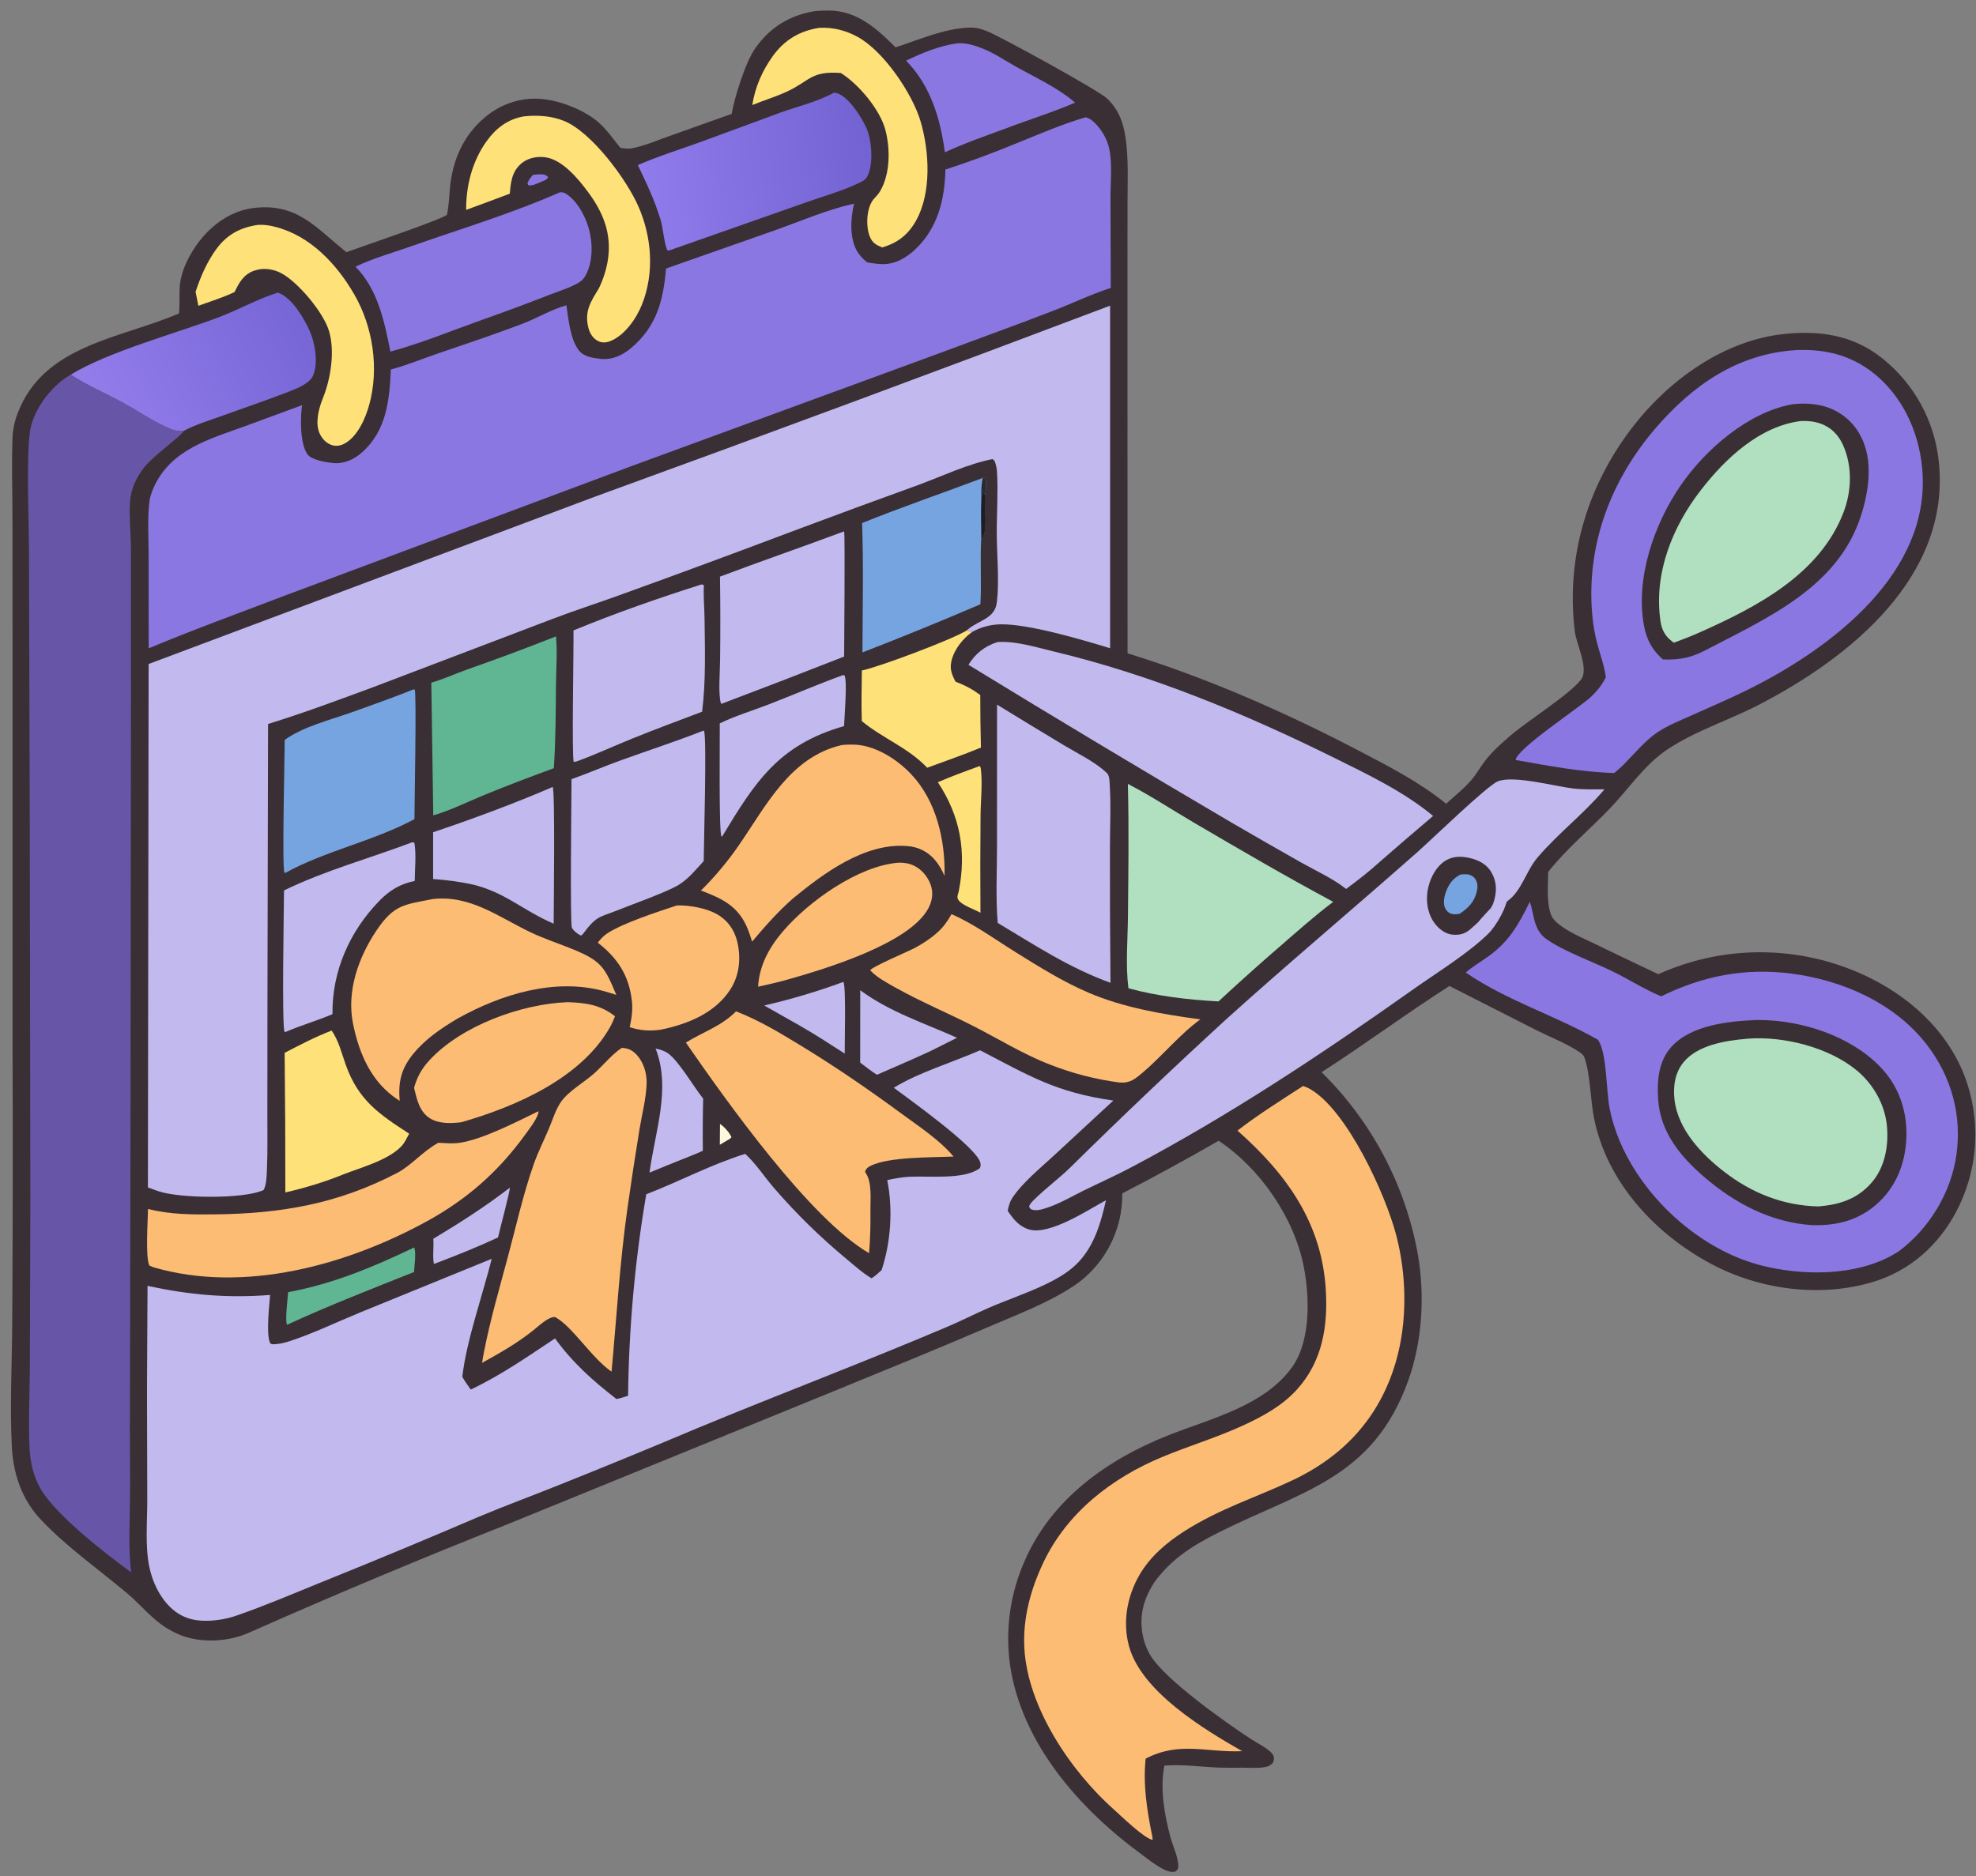 <svg width="179" height="170" viewBox="0 0 179 170" fill="none" xmlns="http://www.w3.org/2000/svg">
<rect x="0" y="0" width="179" height="170" fill="#808080" stroke="none"/>
<path d="M73.761 1.017C74.19 0.966 74.632 0.951 75.064 0.953C77.632 0.964 79.418 2.574 81.124 4.292C83.237 3.603 85.528 2.585 87.769 2.502C88.411 2.479 88.897 2.612 89.484 2.857C90.801 3.407 99.532 8.195 100.303 8.938C101.339 9.937 101.758 11.097 101.962 12.491C102.247 14.445 102.139 16.499 102.139 18.472L102.135 27.613L102.142 59.194C109.412 61.441 116.462 64.552 123.2 68.075C125.904 69.489 128.623 70.892 131.001 72.825C131.782 72.12 132.65 71.422 133.332 70.622C133.759 70.12 134.082 69.534 134.476 69.007C135.136 68.125 135.993 67.369 136.824 66.651C138.353 65.331 142.262 62.872 143.234 61.557C143.945 60.594 142.8 58.368 142.661 57.239C141.82 50.421 143.836 43.836 148.075 38.46C151.311 34.356 156.184 30.871 161.483 30.277C164.799 29.905 167.856 30.339 170.516 32.47C173.393 34.767 175.233 38.12 175.626 41.78C176.76 52.224 167.573 59.617 159.229 63.909C156.529 65.298 153.526 66.235 150.997 67.936C148.949 69.313 147.515 71.507 145.827 73.262C144.036 75.124 141.922 76.898 140.317 78.913C140.292 78.944 140.268 78.976 140.244 79.008C140.239 80.218 140.074 81.763 140.513 82.904C140.686 83.353 141.142 83.711 141.523 83.977C142.456 84.63 143.586 85.089 144.609 85.586C146.475 86.492 148.346 87.386 150.221 88.269C150.92 87.956 151.632 87.677 152.357 87.432C158.021 85.544 164.204 85.992 169.537 88.677C173.503 90.683 176.822 93.916 178.217 98.21C179.447 102.019 179.098 106.161 177.248 109.71C175.655 112.782 173.056 115.116 169.728 116.134C164.935 117.601 159.417 116.869 155.028 114.528C149.928 111.808 145.595 107.14 144.413 101.387C144.071 99.725 144.062 97.365 143.555 95.888C143.448 95.578 143.285 95.463 143.024 95.29C141.839 94.508 140.405 93.96 139.13 93.318L131.3 89.338C127.377 91.845 123.634 94.632 119.718 97.15C124.291 101.644 127.347 107.455 128.459 113.77C129.076 117.472 128.838 121.562 127.562 125.106C124.367 133.985 117.887 135.091 110.432 138.832C108.068 140.019 106.096 141.239 104.529 143.421C104.108 144.102 103.758 144.807 103.567 145.588C103.216 147.017 103.43 148.632 104.167 149.912C105.459 152.158 111.082 156.095 113.295 157.557C113.773 157.873 115.113 158.538 115.335 159.038C115.454 159.307 115.398 159.434 115.324 159.699C115.159 159.875 115.034 160.001 114.79 160.064C114.111 160.24 113.305 160.171 112.607 160.166C111.789 160.161 110.963 160.185 110.147 160.145C108.581 160.067 107.048 159.849 105.477 159.976C105.064 162.101 105.486 164.425 106.032 166.488C106.25 167.312 106.858 168.498 106.711 169.316C106.571 169.505 106.521 169.601 106.258 169.61C105.444 169.638 104.098 168.523 103.472 168.065C97.824 163.942 92.572 158.025 91.501 150.897C91.041 147.654 91.51 144.346 92.853 141.358C95.297 135.78 100.377 132.194 105.902 130.02C109.711 128.521 114.577 127.367 117.073 123.833C118.759 121.445 118.634 117.461 118.095 114.731C117.222 110.31 114.134 105.844 110.393 103.36C107.52 105.018 104.608 106.609 101.661 108.13C101.669 109.333 101.496 110.464 101.084 111.597C100.339 113.703 98.903 115.496 97.009 116.683C94.69 118.161 92.022 119.157 89.503 120.244C84.84 122.256 80.142 124.155 75.445 126.085L46.144 138.039C38.23 141.173 30.379 144.466 22.596 147.914C20.762 148.747 18.313 148.903 16.419 148.177C15.741 147.917 15.126 147.572 14.544 147.137C13.463 146.328 12.582 145.259 11.547 144.389C8.971 142.222 6.061 140.182 3.75 137.739C3.018 136.977 2.424 136.094 1.995 135.129C1.43 133.861 1.138 132.471 1.071 131.088C0.885 127.294 1.093 123.441 1.107 119.641C1.159 111.606 1.169 103.57 1.138 95.535L1.138 59.249L1.127 46.623C1.123 44.306 1.046 41.97 1.133 39.656C1.163 38.849 1.341 38.098 1.635 37.349C4.043 31.213 10.9 30.692 16.209 28.399C16.296 27.635 16.233 26.856 16.272 26.087C16.35 24.576 17.183 22.977 18.102 21.799C19.293 20.272 21.026 19.077 22.978 18.845C26.926 18.376 28.598 20.623 31.381 22.849C32.756 22.342 39.829 19.959 40.484 19.467C40.657 18.696 40.683 17.923 40.75 17.138C40.968 14.562 41.949 12.279 43.963 10.599C45.414 9.39 47.25 8.787 49.136 8.974C50.819 9.14 52.975 9.984 54.246 11.112C54.971 11.755 55.586 12.643 56.2 13.394C56.526 13.448 56.853 13.504 57.183 13.446C58.307 13.251 59.444 12.75 60.519 12.369L66.281 10.318C66.543 8.798 67.537 5.61 68.426 4.357C69.758 2.478 71.503 1.4 73.761 1.017Z" fill="#3A2F35"/>
<path d="M88.782 95.163C93.23 97.472 95.632 98.974 100.853 99.718L95.474 104.696C94.218 105.868 92.616 107.142 91.675 108.583C91.456 108.92 91.371 109.317 91.279 109.702C91.794 110.458 92.287 111.11 93.208 111.394C95.05 111.962 98.556 109.632 100.187 108.75C99.73 110.755 99.168 112.756 97.743 114.306C96.887 115.237 95.756 115.871 94.627 116.41C92.96 117.206 91.195 117.786 89.503 118.527C88.279 119.063 87.088 119.672 85.857 120.196C78.335 123.398 70.68 126.285 63.129 129.418C58.943 131.187 54.739 132.914 50.518 134.598C48.132 135.556 45.715 136.445 43.344 137.441C38.596 139.479 33.826 141.463 29.034 143.393C26.533 144.408 24.02 145.483 21.47 146.367C20.607 146.67 19.702 146.834 18.787 146.853C17.479 146.892 16.362 146.536 15.41 145.609C14.452 144.677 13.835 143.37 13.549 142.076C13.124 140.155 13.345 137.875 13.341 135.912L13.315 126.011L13.365 116.51C17.191 117.328 20.56 117.635 24.467 117.332C24.389 118.33 24.128 120.673 24.416 121.55C24.485 121.759 24.437 121.685 24.639 121.797C25.204 121.808 25.749 121.682 26.283 121.506C28.423 120.8 30.538 119.772 32.629 118.915L44.544 114.056C43.72 117.344 42.247 121.5 41.879 124.744C42.105 125.153 42.371 125.524 42.644 125.902C45.363 124.62 47.788 122.922 50.28 121.269C51.868 123.474 53.71 125.106 55.841 126.76C56.204 126.695 56.547 126.577 56.897 126.465C56.965 120.346 57.515 114.242 58.542 108.21C61.538 107.051 64.434 105.504 67.504 104.547C68.494 105.454 69.24 106.627 70.118 107.643C72.159 110.003 74.267 112.064 76.664 114.057C77.399 114.668 78.13 115.335 78.955 115.823C79.287 115.603 79.568 115.35 79.862 115.081C80.706 112.531 80.895 109.558 80.375 106.926C81.057 106.774 81.722 106.656 82.421 106.621C84.16 106.533 87.342 106.916 88.763 105.842C88.835 105.673 88.847 105.589 88.818 105.401C88.613 104.041 82.289 99.551 80.966 98.558C83.183 97.183 86.339 96.237 88.782 95.163Z" fill="#C2BAEE"/>
<path d="M13.464 60.163L53.959 44.978C69.528 39.316 85.062 33.555 100.56 27.697L100.561 58.735C98.049 57.97 93.108 56.499 90.586 56.569C89.7 56.593 88.878 56.816 88.098 57.24C88.063 57.259 88.03 57.281 87.996 57.301L87.588 57.105L87.704 57.008C88.727 56.161 90.129 56.07 90.307 54.542C90.53 52.629 90.307 50.407 90.295 48.466C90.282 46.595 90.424 44.685 90.32 42.821C90.299 42.428 90.233 42.102 90.084 41.738L89.906 41.595C87.651 42.048 85.374 43.131 83.219 43.93C79.42 45.302 75.629 46.697 71.847 48.116C66.63 50.086 61.398 52.019 56.152 53.913C54.117 54.654 52.051 55.312 50.03 56.086L33.813 62.258C30.649 63.426 27.509 64.601 24.284 65.597L24.228 90.89L24.22 100.86C24.214 102.571 24.257 104.301 24.179 106.01C24.155 106.553 24.141 107.35 23.879 107.823C22.117 108.663 16.211 108.588 14.332 107.926C14.021 107.816 13.709 107.705 13.399 107.592L13.464 60.163Z" fill="#C2BAEE"/>
<path d="M98.351 10.627C98.662 10.713 98.891 10.864 99.123 11.085C99.783 11.715 100.304 12.61 100.489 13.508C100.769 14.872 100.595 16.528 100.595 17.923L100.62 26.083C98.817 26.676 97.087 27.51 95.316 28.193C91.782 29.556 88.212 30.837 84.664 32.164L57.269 42.208L25.661 54.018C21.593 55.576 17.489 57.057 13.472 58.741L13.463 50.181C13.46 48.553 13.339 46.822 13.568 45.211C13.661 44.833 13.789 44.465 13.95 44.111C15.49 40.733 18.979 39.781 22.14 38.635L27.364 36.709C27.196 37.836 27.165 40.237 27.867 41.18C28.244 41.686 29.559 41.894 30.166 41.953C31.159 42.05 32.063 41.64 32.793 40.991C35.011 39.02 35.288 36.254 35.405 33.478C36.81 33.108 38.213 32.528 39.591 32.055C42.15 31.178 44.732 30.321 47.261 29.361C48.648 28.834 49.862 28.075 51.308 27.661C51.493 28.891 51.653 30.732 52.433 31.744C52.883 32.328 53.739 32.443 54.426 32.516C55.458 32.626 56.379 32.194 57.156 31.545C59.474 29.611 60.09 27.227 60.334 24.332L70.364 20.808C72.656 19.986 74.99 18.975 77.368 18.451C77.165 19.318 77.057 20.282 77.157 21.171C77.284 22.301 77.661 23.067 78.553 23.77C79.012 23.854 79.505 23.924 79.972 23.93C81.119 23.945 82.144 23.329 82.948 22.56C84.952 20.643 85.592 18.05 85.639 15.365C87.773 14.668 89.88 13.891 91.956 13.035C94.064 12.187 96.165 11.26 98.351 10.627Z" fill="#8B77E2"/>
<path d="M11.884 142.467C9.588 140.79 5.119 137.341 3.698 134.931C3.006 133.757 2.729 132.446 2.671 131.094C2.566 128.657 2.698 126.157 2.705 123.713L2.751 108.713L2.699 75.39L2.624 49.503C2.619 47.15 2.33 40.462 2.813 38.604C3.292 36.76 4.765 34.886 6.412 33.942C7.857 34.905 9.557 35.624 11.088 36.454C12.579 37.261 14.094 38.36 15.683 38.943C16.013 39.064 16.308 39.065 16.654 39.035C16.474 39.455 13.863 41.328 13.091 42.306C12.349 43.245 11.846 44.312 11.772 45.523C11.687 46.933 11.865 48.38 11.86 49.796L11.863 62.899L11.824 100.914L11.766 129.563C11.768 131.772 11.8 133.984 11.772 136.193C11.745 138.3 11.623 140.366 11.884 142.467Z" fill="#6756A8"/>
<path d="M162.495 31.737C162.702 31.716 162.904 31.711 163.112 31.708C166.021 31.665 168.472 32.498 170.571 34.565C172.963 36.922 174.165 40.313 174.182 43.633C174.227 52.497 165.476 58.969 158.256 62.529C156.579 63.356 154.847 64.091 153.142 64.858C152.158 65.3 151.111 65.716 150.206 66.309C149.071 67.053 148.079 68.266 147.122 69.236C146.845 69.522 146.532 69.778 146.233 70.042C143.281 69.961 140.204 69.38 137.296 68.86C137.441 67.799 143.072 64.135 144.156 63.107C144.664 62.626 145.07 62.118 145.402 61.5L145.466 61.377C145.361 60.425 145.007 59.472 144.752 58.55C144.472 57.552 144.293 56.527 144.22 55.493C143.729 49.294 145.943 43.484 149.966 38.806C153.283 34.95 157.317 32.117 162.495 31.737Z" fill="#8B77E2"/>
<path d="M162.329 36.635C163.262 36.518 164.318 36.558 165.228 36.807C166.649 37.202 167.845 38.165 168.534 39.47C169.706 41.652 169.313 44.425 168.593 46.687C166.543 53.129 160.276 55.903 154.747 58.785C153.292 59.564 152.297 59.807 150.64 59.751C149.674 58.924 149.155 57.93 148.925 56.689C148.131 52.4 149.837 47.496 152.241 43.99C154.482 40.723 158.331 37.374 162.329 36.635Z" fill="#3A2F35"/>
<path d="M163.117 38.151C163.706 38.115 164.335 38.179 164.893 38.371C165.845 38.698 166.534 39.395 166.944 40.302C167.817 42.229 167.744 44.496 166.99 46.448C164.836 52.024 159.186 54.97 154.041 57.267C153.25 57.623 152.449 57.933 151.635 58.234C151.602 58.211 151.567 58.19 151.535 58.166C150.878 57.69 150.542 57.115 150.423 56.309C149.779 51.973 151.488 47.731 154.108 44.365C156.32 41.522 159.398 38.622 163.117 38.151Z" fill="#B0E0BF"/>
<path d="M138.576 81.712C138.847 82.41 138.877 83.194 139.168 83.9C139.354 84.349 139.615 84.745 140.011 85.034C141.538 86.153 144.308 87.148 146.092 88.02C147.564 88.741 148.97 89.648 150.481 90.274C154.268 88.427 158.025 87.676 162.239 88.211C166.895 88.801 171.637 90.88 174.559 94.674C176.763 97.536 177.731 101.027 177.229 104.618C176.751 108.038 174.781 111.296 172.028 113.358C171.901 113.443 171.77 113.522 171.638 113.6C168.172 115.663 163.21 115.621 159.417 114.623C153.084 112.956 147.099 106.909 145.817 100.462C145.493 98.832 145.578 95.579 144.816 94.304C144.798 94.274 144.779 94.244 144.761 94.215C140.899 92.007 136.436 90.644 132.78 88.117C133.396 87.58 134.141 87.146 134.807 86.669C136.713 85.301 137.565 83.779 138.576 81.712Z" fill="#8B77E2"/>
<path d="M159.047 92.422C159.152 92.419 159.257 92.418 159.362 92.419C163.183 92.436 167.554 93.836 170.278 96.614C171.923 98.291 172.726 100.472 172.699 102.808C172.672 105.11 171.922 107.278 170.24 108.889C168.544 110.513 166.494 111.073 164.189 111.008C160.423 110.774 157.111 109.015 154.294 106.571C152.162 104.72 150.4 102.528 150.207 99.628C150.095 97.953 150.229 96.151 151.41 94.849C153.204 92.872 156.543 92.534 159.047 92.422Z" fill="#3A2F35"/>
<path d="M158.17 94.127C158.207 94.122 158.244 94.116 158.281 94.113C161.543 93.855 165.663 94.883 168.212 96.999C169.71 98.243 170.756 100.092 170.934 102.043C171.094 103.799 170.757 105.723 169.593 107.098C168.294 108.632 166.66 109.152 164.718 109.312C161.523 109.232 158.692 108.109 156.163 106.15C154.112 104.562 151.999 102.325 151.686 99.631C151.547 98.439 151.732 97.176 152.52 96.23C153.804 94.687 156.289 94.29 158.17 94.127Z" fill="#B0E0BF"/>
<path d="M118.042 98.398C118.259 98.469 118.475 98.558 118.674 98.672C122.042 100.599 125.525 108.247 126.483 111.93C127.43 115.568 127.503 119.722 126.459 123.345C125.012 128.363 121.781 131.907 117.075 134.126C113.705 135.714 110.507 136.684 107.279 138.745C105.671 139.772 104.17 141.05 103.208 142.721C102.092 144.659 101.678 146.99 102.276 149.167C103.406 153.277 109.072 156.698 112.529 158.669C109.303 158.808 106.843 157.743 103.78 159.345C103.535 161.7 103.894 163.973 104.359 166.273C104.401 166.426 104.407 166.547 104.413 166.705C103.661 166.585 101.605 164.581 100.936 163.986C96.996 160.484 93.079 154.699 92.792 149.308C92.65 146.628 93.359 144.027 94.497 141.616C96.649 137.055 100.709 133.911 105.299 132.006C107.738 130.993 110.26 130.242 112.663 129.131C114.454 128.302 116.193 127.348 117.524 125.859C119.788 123.326 120.293 120.195 120.103 116.901C119.749 110.791 116.53 106.365 112.1 102.441C113.83 101.083 116.163 99.615 118.042 98.398Z" fill="#FDBC74"/>
<path d="M134.993 84.424C133.171 86.285 130.207 88.091 128.019 89.641C119.735 95.508 111.339 101.09 102.352 105.832C100.974 106.559 99.555 107.187 98.158 107.876C97.146 108.375 96.121 108.981 95.057 109.358C94.599 109.52 93.915 109.773 93.44 109.584C93.297 109.528 93.287 109.434 93.221 109.308C93.319 109.058 93.473 108.905 93.66 108.718C94.698 107.684 95.9 106.808 96.955 105.781C101.576 101.225 106.279 96.753 111.062 92.367C116.758 87.228 122.644 82.294 128.391 77.212C129.669 76.082 134.692 71.212 135.671 70.802C137.077 70.212 140.899 71.258 142.507 71.442C143.444 71.549 144.402 71.521 145.344 71.519C143.488 73.721 141.165 75.49 139.291 77.682C138.221 78.932 137.862 80.734 136.506 81.683L136.225 82.443C135.892 83.161 135.499 83.814 134.993 84.424Z" fill="#C2BAEE"/>
<path d="M133.264 84.133C132.759 84.589 132.308 84.738 131.623 84.689C130.999 84.644 130.461 84.264 130.07 83.795C129.384 82.973 129.165 81.87 129.305 80.825C129.441 79.811 129.954 78.681 130.805 78.072C131.404 77.643 132.112 77.56 132.826 77.679C133.653 77.817 134.515 78.156 134.998 78.877C135.622 79.809 135.635 80.845 135.25 81.91L135.042 82.292C135.042 82.292 134.907 82.424 134.604 82.757L134.172 83.234C133.868 83.623 133.851 83.604 133.264 84.133Z" fill="#3A2F35"/>
<path d="M132.297 79.24C132.471 79.226 132.652 79.205 132.826 79.211C133.155 79.223 133.45 79.373 133.642 79.644C133.877 79.977 133.87 80.397 133.78 80.778C133.557 81.724 133.002 82.28 132.222 82.798C132.022 82.824 131.805 82.859 131.604 82.825C131.294 82.771 131.098 82.615 130.943 82.348C130.688 81.909 130.822 81.258 130.983 80.813C131.234 80.118 131.629 79.568 132.297 79.24Z" fill="#75A4E0"/>
<path d="M90.344 58.179C91.965 58.052 93.84 58.641 95.413 59.017C104.298 61.142 112.717 64.635 120.885 68.676C123.914 70.174 127.215 71.756 129.82 73.932C128.21 75.294 126.612 76.669 125.025 78.057C124.051 78.948 123.001 79.759 121.942 80.545C120.74 79.597 119.228 78.912 117.89 78.163C115.753 76.955 113.624 75.733 111.503 74.498C103.536 69.816 95.612 65.062 87.73 60.238C88.367 59.199 89.198 58.558 90.344 58.179Z" fill="#C2BAEE"/>
<path d="M56.313 94.952C56.418 94.953 56.43 94.951 56.548 94.965C57.089 95.025 57.487 95.325 57.821 95.743C58.346 96.403 58.605 97.341 58.576 98.175C58.529 99.56 58.157 100.95 57.93 102.315C57.543 104.694 57.18 107.077 56.84 109.463C56.143 114.395 55.858 119.328 55.399 124.281C53.562 123.013 51.877 120.203 50.288 119.334C49.69 119.273 48.779 120.168 48.311 120.535C46.861 121.696 45.286 122.59 43.668 123.486C43.725 123.125 43.789 122.765 43.86 122.407C44.413 119.602 45.215 116.819 45.959 114.06C46.731 111.202 47.383 108.211 48.373 105.421C48.762 104.325 49.297 103.278 49.746 102.205C50.062 101.449 50.349 100.51 50.817 99.84C51.499 98.862 52.908 98.07 53.811 97.269C54.651 96.524 55.382 95.578 56.313 94.952Z" fill="#FDBC74"/>
<path d="M102.171 71.027C104.195 72.072 106.139 73.356 108.106 74.51C112.288 76.963 116.498 79.422 120.772 81.712C119.071 82.993 117.473 84.428 115.862 85.82C114.006 87.428 112.178 89.066 110.379 90.735C107.606 90.583 104.907 90.274 102.221 89.545C101.954 87.458 102.155 85.171 102.177 83.058C102.216 79.051 102.272 75.032 102.171 71.027Z" fill="#B0E0BF"/>
<path d="M66.674 91.636C68.754 92.438 70.687 93.605 72.583 94.763C75.734 96.688 78.712 98.73 81.683 100.917C83.287 102.098 85.09 103.267 86.382 104.79C84.394 104.88 80.484 104.804 78.835 105.647C78.573 105.781 78.446 105.907 78.361 106.186C79.031 107.083 78.833 108.634 78.851 109.724C78.865 111.006 78.834 112.269 78.727 113.547C73.365 110.433 65.837 99.819 62.129 94.464C63.689 93.498 65.352 92.98 66.674 91.636Z" fill="#FDBC74"/>
<path d="M90.319 63.845C92.344 65.091 94.376 66.326 96.416 67.549C97.667 68.301 99.23 69.039 100.282 70.059C100.5 70.27 100.502 70.731 100.522 71.024C100.652 72.978 100.543 75.009 100.545 76.971C100.537 80.998 100.554 85.023 100.597 89.049C96.913 87.723 93.716 85.624 90.378 83.621C90.191 81.325 90.315 78.953 90.316 76.647L90.319 63.845Z" fill="#C2BAEE"/>
<path d="M39.217 81.459C42.601 81.08 45.166 83.086 48.024 84.454C49.294 85.062 50.659 85.501 51.962 86.037C54.527 87.091 54.805 87.709 55.829 90.148C55.472 90.029 55.112 89.918 54.751 89.815C50.292 88.57 45.389 90.089 41.485 92.27C39.997 93.148 38.576 94.105 37.465 95.449C36.353 96.794 36.051 98.029 36.211 99.744L36.061 99.648C33.664 98.088 32.542 95.517 31.983 92.768C31.381 89.813 32.468 86.746 34.107 84.305C35.688 81.952 36.611 81.969 39.217 81.459Z" fill="#FDBC74"/>
<path d="M86.195 82.828C88.225 83.713 90.104 85.09 91.979 86.26C94.12 87.596 96.32 88.971 98.643 89.96C101.788 91.299 105.359 91.914 108.737 92.362C106.842 93.743 105.313 95.656 103.525 97.172C102.834 97.759 102.364 98.161 101.412 98.083C99.266 97.802 97.163 97.261 95.148 96.472C92.738 95.549 90.467 94.136 88.168 92.965C85.834 91.777 83.395 90.756 81.111 89.479C80.347 89.052 79.429 88.564 78.831 87.918C78.948 87.605 82.397 86.154 82.908 85.872C83.618 85.482 84.299 85.04 84.904 84.499C85.462 84.002 85.831 83.471 86.195 82.828Z" fill="#FDBC74"/>
<path d="M48.772 100.685C48.777 100.772 48.785 100.797 48.756 100.891C48.564 101.516 47.882 102.383 47.488 102.923C45.108 106.187 42.281 108.669 38.736 110.62C31.444 114.634 22.115 117.22 13.898 114.824L13.527 114.667C13.16 113.875 13.397 110.593 13.408 109.54C15.407 110.049 17.386 110.052 19.434 110.031C25.445 109.967 30.608 109.084 35.992 106.267C37.25 105.609 38.289 104.322 39.701 103.545C40.328 103.571 40.995 103.64 41.618 103.55C43.702 103.248 46.819 101.637 48.772 100.685Z" fill="#FDBC74"/>
<path d="M76.227 67.513C76.573 67.467 76.933 67.459 77.282 67.464C79.239 67.49 81.239 68.772 82.544 70.152C84.826 72.564 85.639 76.14 85.564 79.363C85.342 78.865 85.077 78.375 84.725 77.956C84.059 77.16 83.206 76.74 82.175 76.657C78.335 76.347 74.598 79.129 71.803 81.429C70.445 82.631 69.301 83.931 68.133 85.314C67.985 84.84 67.823 84.351 67.617 83.899C66.763 82.025 65.303 81.371 63.494 80.687C64.725 79.481 65.912 78.061 66.893 76.642C69.397 73.02 71.56 68.608 76.227 67.513Z" fill="#FDBC74"/>
<path d="M50.707 17.428C50.895 17.42 51.047 17.421 51.215 17.521C52.255 18.149 52.985 19.514 53.315 20.636C53.712 21.99 53.739 23.782 53.004 25.026C52.796 25.378 52.591 25.523 52.24 25.713C51.454 26.138 50.539 26.412 49.706 26.738C47.694 27.523 45.669 28.275 43.632 28.993C40.919 29.958 38.144 31.104 35.367 31.856C34.814 29.116 34.238 26.226 32.202 24.164C33.747 23.417 35.489 22.931 37.108 22.361C41.634 20.766 46.321 19.366 50.707 17.428Z" fill="#8B77E2"/>
<path d="M75.525 8.407C75.664 8.411 75.681 8.404 75.834 8.449C76.876 8.758 78.128 10.715 78.527 11.695C78.968 12.78 79.126 14.821 78.603 15.91C78.443 16.243 78.277 16.343 77.954 16.507C76.462 17.265 74.651 17.75 73.071 18.317L61.078 22.532C60.88 22.623 60.697 22.668 60.484 22.712C60.196 22.287 60.05 20.62 59.866 20C59.339 18.221 58.58 16.625 57.78 14.958C59.61 14.159 61.555 13.554 63.435 12.877L70.718 10.194C72.313 9.623 74.035 9.226 75.525 8.407Z" fill="url(#paint0_linear_903_8633)"/>
<path d="M63.739 66.194L63.778 66.233C64.04 66.91 63.751 76.677 63.746 78.018C63.056 78.773 62.369 79.626 61.49 80.169C60.405 80.838 57.042 82.024 55.639 82.591C55.139 82.792 54.44 82.985 54.015 83.299C53.641 83.576 53.304 83.965 53.028 84.338C52.901 84.51 52.808 84.646 52.635 84.775L52.364 84.625C52.243 84.529 52.101 84.431 51.996 84.318C51.981 84.301 51.823 84.115 51.805 84.068C51.629 83.62 51.771 72.089 51.772 70.597C53.3 70.059 54.784 69.411 56.308 68.864C58.788 67.972 61.284 67.16 63.739 66.194Z" fill="#C2BAEE"/>
<path d="M6.413 33.941C9.797 31.874 15.898 30.213 19.705 28.789C21.544 28.102 23.31 27.093 25.175 26.511C26.406 26.951 27.459 28.695 27.992 29.842C28.524 30.985 28.852 32.774 28.381 33.976C28.077 34.749 26.905 35.199 26.174 35.483C24.108 36.283 21.999 36.995 19.914 37.748C18.831 38.138 17.672 38.492 16.654 39.034C16.309 39.064 16.014 39.063 15.684 38.942C14.095 38.359 12.579 37.26 11.089 36.453C9.558 35.623 7.857 34.904 6.413 33.941Z" fill="url(#paint1_linear_903_8633)"/>
<path d="M37.468 62.462L37.57 62.483C37.746 62.924 37.546 72.772 37.544 74.22C33.817 76.222 29.505 77.079 25.858 79.083L25.765 79.075C25.534 78.444 25.798 68.661 25.786 67.041C27.473 65.828 29.919 65.23 31.876 64.534C33.751 63.867 35.62 63.198 37.468 62.462Z" fill="#75A4E0"/>
<path d="M63.577 52.946L63.763 53.035C63.711 54.02 63.808 55.032 63.821 56.02C63.858 58.805 63.948 61.718 63.603 64.485C61.488 65.289 59.359 66.073 57.264 66.923C55.575 67.609 53.92 68.378 52.207 69C52.148 69.025 52.041 69.023 51.976 69.029C51.778 68.625 51.985 58.495 51.949 57.122C55.727 55.56 59.678 54.184 63.577 52.946Z" fill="#C2BAEE"/>
<path d="M50.365 57.661C50.502 59.024 50.382 60.502 50.367 61.875C50.34 64.445 50.346 67.038 50.169 69.603C48.056 70.386 45.927 71.182 43.844 72.041C42.333 72.664 40.815 73.422 39.248 73.883L39.07 61.857C40.137 61.548 41.191 61.066 42.241 60.688C44.968 59.732 47.677 58.722 50.365 57.661Z" fill="#60B593"/>
<path d="M76.462 48.147C76.568 48.343 76.467 58.359 76.468 59.488C72.776 60.938 69.075 62.365 65.365 63.768L65.302 63.717C65.048 62.895 65.227 60.738 65.231 59.761C65.262 57.257 65.259 54.752 65.221 52.247C68.954 50.84 72.725 49.543 76.462 48.147Z" fill="#C2BAEE"/>
<path d="M89.02 43.307L89.229 43.301C89.404 43.673 89.335 44.487 89.216 44.879L89.209 44.982C89.15 45.903 89.52 48.259 88.88 48.892C88.778 50.843 88.927 52.796 88.812 54.751C85.277 56.27 81.715 57.724 78.127 59.113C78.137 55.213 78.23 51.289 78.097 47.391C81.687 45.938 85.394 44.679 89.02 43.307Z" fill="#75A4E0"/>
<path d="M88.9 45.041L89.057 44.527C89.206 44.643 89.185 44.701 89.232 44.878L89.224 44.981C89.165 45.902 89.535 48.258 88.896 48.892C88.873 47.606 88.851 46.326 88.9 45.041Z" fill="#201C22"/>
<path d="M89.021 43.306L89.23 43.3C89.406 43.672 89.336 44.486 89.218 44.878C89.171 44.701 89.192 44.643 89.043 44.527L88.886 45.041C88.887 44.442 88.9 43.896 89.021 43.306Z" fill="#2E2831"/>
<path d="M51.432 90.803C53.044 90.859 54.405 91.037 55.712 92.083C55.576 92.416 55.439 92.75 55.262 93.064C52.646 97.705 46.678 100.283 41.788 101.683C40.897 101.791 39.839 101.835 39.033 101.376C37.989 100.782 37.778 99.636 37.507 98.569C37.773 97.596 38.21 96.817 38.892 96.076C41.791 92.926 47.236 90.956 51.432 90.803Z" fill="#FDBC74"/>
<path d="M47.464 10.543C48.677 10.418 49.941 10.49 51.081 10.951C53.605 11.973 56.758 16.261 57.825 18.689C59.046 21.469 59.296 24.725 58.157 27.586C57.649 28.863 56.589 30.396 55.272 30.913C54.91 31.056 54.526 31.078 54.172 30.898C53.706 30.661 53.43 30.202 53.303 29.71C52.921 28.226 53.503 27.337 54.25 26.13C54.648 25.289 54.939 24.41 55.075 23.489C55.418 21.157 54.634 19.228 53.253 17.377C52.357 16.176 50.916 14.421 49.339 14.242C48.597 14.157 47.792 14.322 47.217 14.82C46.366 15.559 46.269 16.499 46.183 17.548C44.867 18.046 43.548 18.535 42.226 19.018C42.213 16.816 42.785 14.595 44.084 12.788C44.934 11.605 46.008 10.791 47.464 10.543Z" fill="#FEE178"/>
<path d="M23.378 20.374C23.926 20.342 24.463 20.429 24.991 20.568C28.128 21.389 30.515 23.94 32.092 26.674C33.785 29.61 34.355 33.371 33.453 36.657C33.109 37.908 32.392 39.566 31.198 40.198C30.839 40.388 30.448 40.452 30.057 40.327C29.554 40.167 29.167 39.742 28.953 39.271C28.54 38.36 28.856 37.092 29.203 36.194L29.255 36.065C29.962 34.311 30.348 31.864 29.812 30.017C29.327 28.347 27.056 25.623 25.528 24.781C24.783 24.37 23.886 24.238 23.07 24.51C22.079 24.838 21.675 25.583 21.25 26.458C20.218 26.96 19.048 27.311 17.967 27.706L17.718 26.437C18.157 25.093 18.764 23.694 19.608 22.552C20.579 21.238 21.774 20.607 23.378 20.374Z" fill="#FEE178"/>
<path d="M74.218 2.52C75.451 2.459 76.616 2.751 77.698 3.345C80.063 4.643 82.671 8.502 83.408 11.046C84.187 13.737 84.396 17.441 82.992 19.974C82.278 21.26 81.313 22.015 79.913 22.418C79.651 22.307 79.369 22.191 79.157 21.995C78.723 21.593 78.587 20.821 78.566 20.258C78.539 19.515 78.677 18.543 79.194 17.984C79.385 17.782 79.576 17.577 79.718 17.337C80.648 15.769 80.652 13.53 80.215 11.808C79.742 9.944 77.764 7.604 76.165 6.614C73.451 6.41 73.382 7.331 71.266 8.309C70.266 8.771 69.17 9.097 68.147 9.519C68.398 7.904 69.041 6.425 69.994 5.099C71.066 3.608 72.422 2.806 74.218 2.52Z" fill="#FEE178"/>
<path d="M61.324 82.038C62.459 82.003 64.007 82.288 64.981 82.851C65.93 83.4 66.54 84.276 66.79 85.336C67.142 86.833 66.985 88.394 66.131 89.695C64.741 91.815 62.266 92.797 59.883 93.291C58.882 93.444 58.006 93.377 57.042 93.071C57.225 92.242 57.336 91.496 57.236 90.646C56.968 88.362 55.943 86.809 54.148 85.41C54.395 85.107 54.645 84.814 54.972 84.595C56.392 83.644 59.629 82.596 61.324 82.038Z" fill="#FDBC74"/>
<path d="M30.044 93.375C30.705 94.344 30.935 95.401 31.324 96.489C32.469 99.689 34.328 100.944 37.065 102.719C36.856 103.109 36.646 103.57 36.336 103.887C35.111 105.14 32.743 105.766 31.121 106.4C29.388 107.109 27.666 107.618 25.848 108.045C25.852 103.828 25.831 99.61 25.785 95.393C27.222 94.648 28.527 93.961 30.044 93.375Z" fill="#FEE178"/>
<path d="M37.378 76.302L37.543 76.375C37.718 77.432 37.578 78.737 37.571 79.818C36.254 80.088 35.303 80.657 34.369 81.616C31.665 84.392 30.067 88.013 30.119 91.886C28.733 92.489 27.264 92.888 25.873 93.503L25.768 93.478C25.525 92.745 25.72 82.189 25.729 80.679C29.442 78.867 33.514 77.766 37.378 76.302Z" fill="#C2BAEE"/>
<path d="M81.405 78.164C81.882 78.16 82.311 78.213 82.75 78.414C83.468 78.742 84.033 79.413 84.301 80.15C84.563 80.871 84.458 81.616 84.105 82.284C82.411 85.495 74.753 87.788 71.404 88.739C70.499 88.994 69.593 89.207 68.674 89.403C68.784 87.45 69.695 85.814 70.951 84.355C73.277 81.651 77.753 78.448 81.405 78.164Z" fill="#FDBC74"/>
<path d="M87.603 57.105L88.011 57.302C87.257 57.832 86.515 58.776 86.247 59.664C85.992 60.511 86.168 61.023 86.563 61.77C87.407 62.081 88.074 62.443 88.799 62.972C88.799 64.56 88.819 66.147 88.86 67.734C87.27 68.402 85.611 68.958 83.994 69.562C82.244 67.725 79.967 66.909 78.067 65.337C78.015 63.812 78.059 62.279 78.073 60.753C79.651 60.423 86.295 57.935 87.603 57.105Z" fill="#FEE178"/>
<path d="M50.064 71.303C50.293 71.57 50.157 82.47 50.154 83.689C47.405 82.529 45.807 80.864 42.813 80.141C41.625 79.885 40.446 79.732 39.235 79.645L39.234 75.408C42.726 74.233 46.703 72.765 50.064 71.303Z" fill="#C2BAEE"/>
<path d="M86.689 3.931C86.715 3.928 86.74 3.924 86.765 3.922C87.581 3.876 88.374 4.137 89.119 4.442C90.105 4.844 91.017 5.468 91.944 5.99C93.804 7.037 95.755 7.904 97.393 9.297C95.333 10.191 93.112 10.869 91.008 11.677C89.192 12.343 87.352 12.987 85.594 13.796C85.183 10.739 84.297 7.754 82.078 5.494C83.533 4.8 85.084 4.15 86.689 3.931Z" fill="#8B77E2"/>
<path d="M76.341 61.177L76.497 61.19C76.775 61.639 76.49 65.015 76.46 65.788C70.563 67.479 68.439 70.778 65.422 75.784L65.358 75.786C65.11 75.502 65.214 66.9 65.202 65.543C66.603 64.859 68.166 64.394 69.622 63.829C71.87 62.957 74.074 62.003 76.341 61.177Z" fill="#C2BAEE"/>
<path d="M77.927 89.722C80.584 91.689 83.708 92.691 86.693 94.031L84.299 95.228C82.696 95.979 81.06 96.669 79.439 97.381C78.908 97.043 78.417 96.661 77.921 96.276L77.927 89.722Z" fill="#C2BAEE"/>
<path d="M59.387 95.006C59.788 95.092 60.167 95.198 60.508 95.436C61.483 96.118 62.835 98.471 63.698 99.543C63.659 101.117 63.65 102.691 63.671 104.265C63.015 104.571 62.331 104.827 61.66 105.098C60.714 105.464 59.778 105.864 58.838 106.246C59.322 102.575 60.812 98.615 59.387 95.006Z" fill="#C2BAEE"/>
<path d="M88.743 69.411C88.842 69.509 88.844 69.601 88.861 69.743C89.008 71.031 88.836 72.569 88.826 73.883C88.799 76.823 88.796 79.763 88.817 82.702C88.274 82.388 87.161 82.049 86.819 81.544C86.64 81.278 86.778 81.047 86.85 80.762C87.56 77.169 86.996 73.959 84.957 70.875C86.195 70.336 87.474 69.871 88.743 69.411Z" fill="#FEE178"/>
<path d="M37.512 113.03C37.73 113.421 37.526 114.749 37.505 115.254C33.664 116.787 29.757 118.299 26.004 120.036C25.802 119.643 26.066 117.648 26.1 117.08C30.188 116.32 33.786 114.812 37.512 113.03Z" fill="#60B593"/>
<path d="M76.396 88.968C76.66 89.274 76.503 94.625 76.522 95.462C75.15 94.577 73.783 93.69 72.364 92.88L69.226 91.105C71.659 90.545 74.054 89.831 76.396 88.968Z" fill="#C2BAEE"/>
<path d="M46.177 107.619C46.249 107.786 45.232 111.545 45.117 112.121C43.225 113.001 41.256 113.787 39.306 114.527C39.17 113.843 39.313 112.97 39.252 112.242C41.689 110.778 43.915 109.355 46.177 107.619Z" fill="#C2BAEE"/>
<path d="M48.274 15.847C48.533 15.822 48.817 15.781 49.079 15.795C49.332 15.809 49.499 15.869 49.666 16.059C49.473 16.34 49.229 16.387 48.921 16.522C48.588 16.655 48.23 16.848 47.867 16.79L47.781 16.641C47.862 16.317 48.069 16.1 48.274 15.847Z" fill="#8B77E2"/>
<path d="M65.222 101.841C65.586 102.054 66.111 102.66 66.263 103.04L66.12 103.18L65.207 103.723L65.222 101.841Z" fill="#FEF8DD"/>
<defs>
<linearGradient id="paint0_linear_903_8633" x1="78.793" y1="14.376" x2="58.256" y2="16.737" gradientUnits="userSpaceOnUse">
<stop stop-color="#7363D2"/>
<stop offset="1" stop-color="#907BEB"/>
</linearGradient>
<linearGradient id="paint1_linear_903_8633" x1="27.35" y1="29.058" x2="9" y2="38.341" gradientUnits="userSpaceOnUse">
<stop stop-color="#7766D6"/>
<stop offset="1" stop-color="#937DEB"/>
</linearGradient>
</defs>
</svg>
